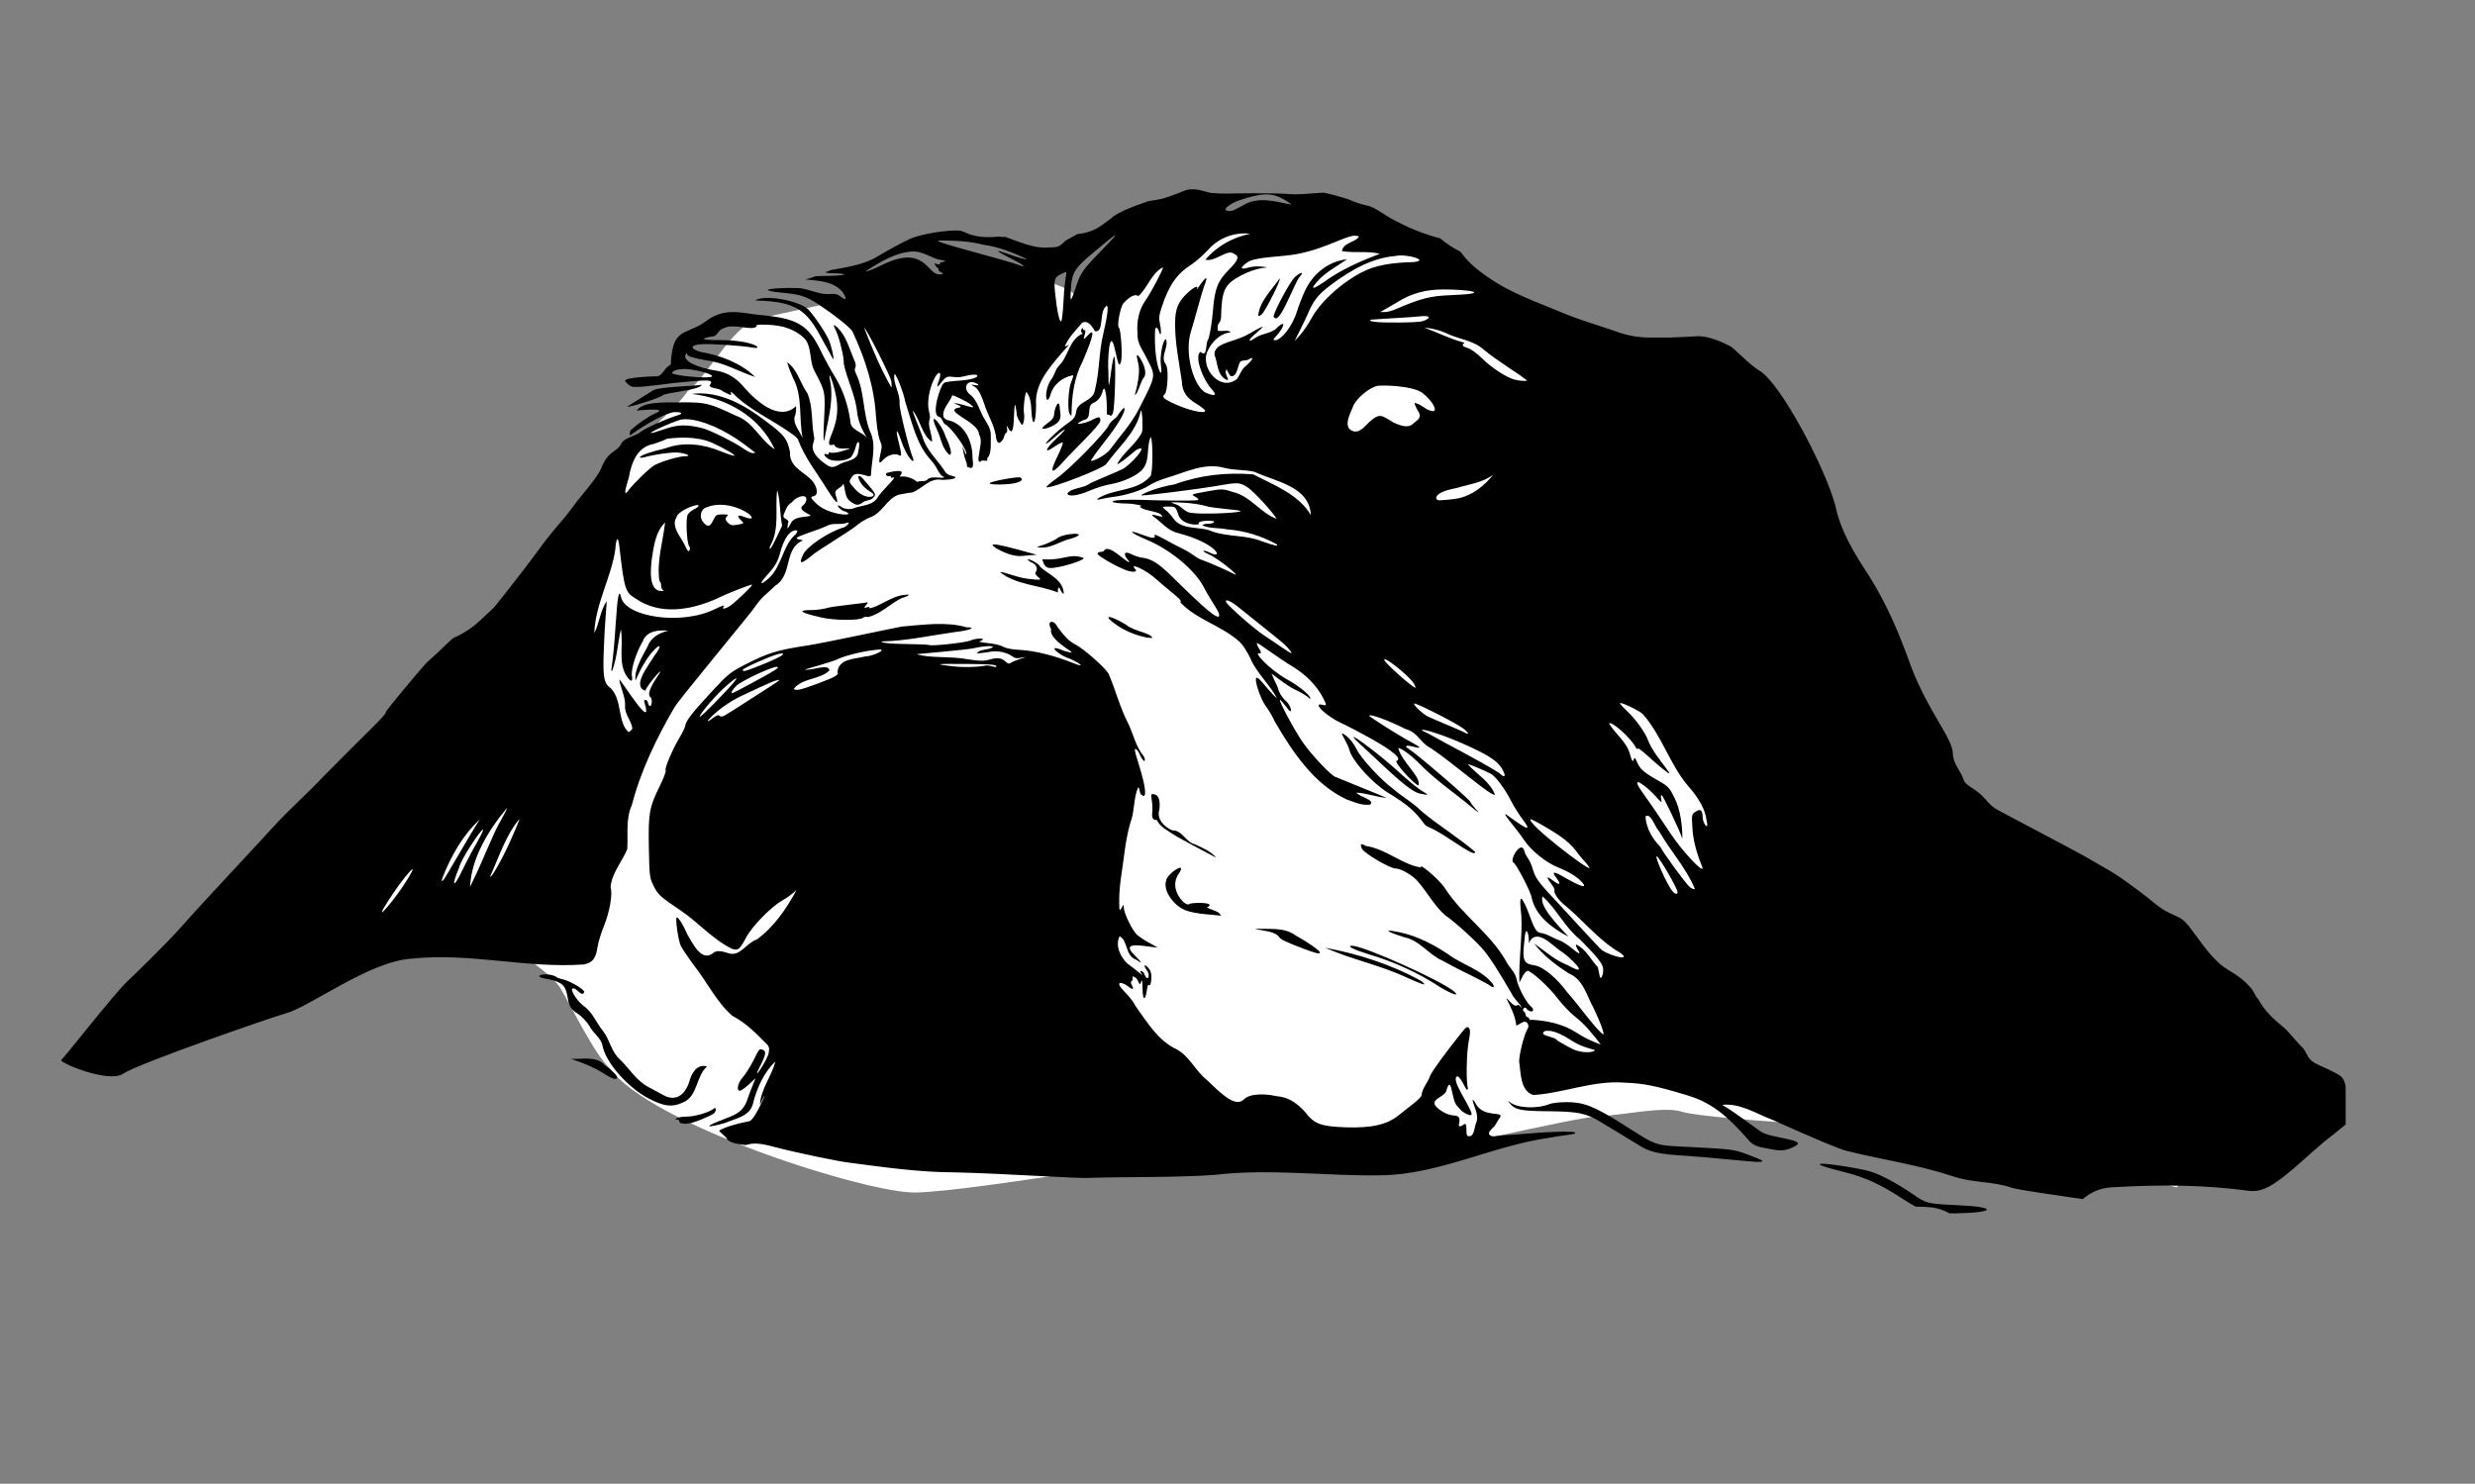 <svg xmlns:xlink="http://www.w3.org/1999/xlink" xmlns="http://www.w3.org/2000/svg" viewBox="0,0,1578,946" style="enable-background:new 0 0 1578 946;" version="1.1">
<rect x="0" y="0" width="1578" height="946" fill="#808080" stroke="none"/>
<g id="layer0">
<path d="M607.868,176.197C605.857,176.219 489.681,201.913 489.277,201.925C468.581,202.556 453.107,238.382 438.285,249.622C430.35,262.198 389.599,293.943 385.563,308.045C383.215,316.247 322.51,387.299 319.132,392.612C315.947,397.622 100.705,629.615 100.581,651.706C100.457,673.797 263.796,611.98 287.492,592.893C298.906,583.699 349.273,617.275 356.971,629.54C363.135,639.363 379.359,672.964 388.657,680.983C414.471,717.219 553.118,760.936 583.68,760.324C622.989,759.536 775.535,732.13 777.715,733.284C782.462,735.798 887.77,739.617 895.358,737.664C895.42,737.648 1004.48,712.501 1017.55,711.891C1035.35,711.058 1060.78,704.99 1072.67,708.895C1087.92,713.903 1233.68,722.039 1234.52,720.856C1243.27,708.483 1386.72,758.945 1388.21,756.896C1393.33,749.82 1336.52,629.408 1336.47,621.1C1336.41,612.793 1258.54,548.084 1253.33,541.079C1237,519.127 1157.01,380.29 1129.11,325.009C1101.92,280.244 895.632,100.983 771.118,150.46C770.245,149.998 705.385,166.689 684.878,192.171C695.765,184.812 637.47,166.511 607.868,176.197Z" fill="#FFFFFF"/>
<path d="M741.334,126.631C739.486,127.118 733.62,127.987 731.952,128.35C726.743,130.103 721.56,131.982 716.546,134.256C714.287,135.257 712.176,136.478 710.108,137.756C709.102,138.576 708.177,139.467 707.077,140.256C700.999,144.648 697.057,148.211 686.869,149.261L679.405,153.415C674.422,158.17 674.774,157.419 668.327,157.788C661.451,158.183 656.257,156.886 641.108,151.069C639.598,151.108 638.07,151.077 636.546,150.882C636.511,150.885 636.521,150.877 636.484,150.882C636.385,150.891 636.395,150.871 636.296,150.882C633.903,151.104 632.428,151.196 630.327,151.194C626.634,151.194 622.987,150.789 619.171,149.725C616.903,149.092 614.926,147.771 612.702,147.194C609.346,146.324 594.502,147.71 583.637,150.997C579.382,152.285 570.452,156.993 557.046,164.913C548.701,169.078 538.287,170.664 529.734,172.194L526.046,173.663C530.263,174.889 535.623,173.612 538.608,175.1C532.433,176.223 526.173,175.759 519.984,176.1L518.765,176.569C516.986,177.281 515.173,177.773 513.358,178.132C521.731,179.038 531.431,179.193 537.202,186.194C540.146,190.857 539.668,191.977 536.015,189.1C534.022,187.533 532.402,187.142 529.234,187.475C522.106,188.039 515.901,184.045 508.89,183.663C500.604,183.31 489.546,183.996 489.546,184.85C489.546,185.344 492.805,186.05 496.796,186.413C510.397,187.644 513.896,188.745 522.702,194.632C532.513,201.188 541.396,208.272 543.421,211.163C551.552,228.443 557.481,246.771 558.546,265.913C560.241,286.712 563.332,280.053 561.64,287.944C559.982,295.675 560.203,296.334 563.296,293.006C566.052,290.036 570.801,288.746 573.296,290.288C574.966,291.32 574.898,289.464 572.984,281.975C570.727,273.167 571.704,272.446 574.515,280.85C578.412,292.519 583.778,296.591 582.077,292.194C579.297,285.006 573.545,261.727 573.515,257.569C574.242,250.913 568.77,243.838 570.421,238.382C571.828,239.251 576.566,251.794 577.202,256.319C581.425,269.059 584.209,283.349 593.608,293.444C598.264,298.473 598.472,303.267 602.14,304.163C601.294,305.565 594.212,303.024 591.421,305.6C589.675,307.687 586.888,306.062 584.796,307.288C582.696,305.319 577.957,303.289 574.046,303.882C573.496,304.002 573.608,303.522 574.296,302.819C577.467,298.455 567.797,300.933 565.452,301.506C564.028,302.387 565.559,304.176 567.202,303.538C569.069,302.822 566.64,305.356 569.515,304.444C572.417,303.523 563.845,311.323 560.108,316.256C557.082,322.456 550.057,321.943 544.608,323.913C542.393,325.099 537.784,324.584 536.171,322.975C531.455,320.292 536.371,326.096 538.702,326.006C547.249,329.547 528.814,328.82 520.827,321.382C512.573,313.694 521.247,319.146 520.765,313.1C519.725,301.734 502.934,301.045 503.671,288.132C501.871,279.627 500.043,277.288 488.734,268.882C475.149,258.447 458.918,248.958 441.046,251.132C463.276,253.807 484.247,265.402 493.952,286.444C484.494,280.588 480.294,268.821 469.171,265.038C452.356,257.037 449.89,256.432 434.546,256.538C421.937,256.624 410.077,256.03 405.921,261.798C405.921,261.798 427.195,259.538 418.046,263.444C413.77,265.27 407.037,269.871 402.327,274.069C401.491,274.814 401.139,278.075 402.046,277.413C412.679,269.651 425.317,262.935 430.077,262.756C434.071,262.606 435.752,263.602 432.952,264.475C424.535,267.101 412.226,272.581 408.327,275.444C405.348,278.01 397.826,279.191 396.226,282.678C393.487,288.643 388.094,286.584 383.434,298.285C380.856,304.757 370.701,315.671 366.098,321.987C356.372,335.332 354.866,334.641 341.684,352.921C335.532,361.452 315.096,387.363 314.858,387.413L306.202,395.538C300.984,400.44 295.105,404.172 288.89,406.85C287.912,407.768 287.181,408.29 286.108,409.35C280.71,414.659 276.263,418.732 272.265,422.256C267.559,427.167 245.523,453.684 245.921,454.082C246.996,455.156 231.793,469.006 205.546,495.725C195.114,506.801 183.7,516.707 173.546,527.975C168.446,533.737 128.142,576.647 116.034,590.434C105.921,601.949 84.916,622.174 80.918,625.95C72.659,633.749 40.968,674.394 39.043,675.827C37.114,677.262 69.152,690.882 78.47,684.603C88.318,677.967 172.916,648.717 182.35,646.064C197.944,641.679 235.715,612.798 262.546,611.225C299.776,607.224 335.438,617.569 372.296,614.913C377.965,613.697 379.918,611.167 381.015,603.538C381.405,600.841 383.259,594.819 385.14,590.163C388.788,581.112 390.692,569.878 389.296,565.694C389.938,556.852 396.525,549.507 399.921,541.444C400.538,531.954 398.781,522.229 402.89,513.225C408.505,491.41 418.678,470.409 430.14,450.788C433.879,444.828 478.208,391.533 480.858,387.6C486.166,379.735 488.55,379.191 494.077,373.569C505.708,366.543 499.411,349.573 512.046,344.538C510.766,344.079 505.725,343.738 509.046,342.256C515.341,339.375 521.942,337.902 528.14,334.85C531.785,333.369 535.806,334.719 539.546,333.444C543.615,332.01 538.895,336.487 537.202,336.506C528.206,339.199 514.508,348.425 512.171,353.35C508.932,360.175 510.455,360.138 518.858,353.194C521.443,351.058 542.649,337.99 545.452,335.6C548.252,333.211 552.399,330.656 554.64,329.913C562.475,327.229 565.218,318.168 572.89,315.413C579.432,314.199 580.078,314.088 581.608,314.006C588.101,311.571 592.657,304.481 600.484,305.944C608.235,305.926 611.936,304.386 606.765,303.35C604.477,302.889 602.976,301.76 601.89,299.663C597.148,292.629 590.5,286.941 588.171,278.382C584.379,268.55 581.469,261.944 582.108,261.944C586.907,268.044 587.93,277.69 594.202,281.632C594.485,281.349 593.995,278.293 593.108,274.85C590.879,266.148 594.098,269.051 592.39,262.663C590.893,257.066 592.263,248.243 595.671,241.413C598.332,236.085 600.728,236.741 598.734,242.256C596.993,247.068 597.269,247.579 599.765,244.319C603.004,240.101 603.637,239.803 608.108,240.35C613.094,241.265 617.662,238.348 622.515,238.944C624.927,240.435 619.348,242.262 611.046,242.725C606.646,242.971 602.489,243.637 601.796,244.194C599.435,246.086 593.627,264.361 598.484,265.632C601.127,266.401 600.75,269.95 603.421,271.006C607.408,273.955 615.282,284.898 615.984,288.475C616.793,292.91 614.252,285.736 613.577,284.444C614.131,287.667 614.61,290.864 615.827,293.944C616.965,296.694 616.293,298.509 617.108,297.694C621.603,300.207 620.22,294.906 620.046,291.882C620.151,281.849 615.357,270.457 604.734,267.975C604.007,267.952 602.677,267.232 601.796,266.35C599.863,261.403 605.484,256.755 607.14,252.1C607.539,251.595 616.715,256.098 618.796,257.819C624.291,262.206 614.681,257.564 608.046,256.913C609.117,257.719 613.936,259.06 612.046,259.725C599.462,261.77 623.97,268.629 624.14,276.756C625.614,279.863 625.651,281.143 624.577,287.194C624.559,289.134 622.535,295.294 625.234,294.288C626.234,292.335 630.487,295.566 629.327,292.163C631.764,290.372 631.753,284.978 631.702,280.788C631.888,274.729 631.578,273.59 628.234,267.975C624.77,262.964 623.812,256.694 619.421,252.288C612.806,248.06 616.469,240.536 623.546,245.006C625.156,246.923 617.16,244.042 620.234,245.882C623.111,247.13 625.074,250.248 627.546,257.506C629.582,264.369 633.64,270.363 634.858,277.444C635.37,282.427 636.896,283.71 638.921,280.819C640.469,279.517 639.98,276.856 641.577,275.944C643.293,275.064 640.502,268.955 642.671,272.694C644.958,277.079 646.123,275.208 646.421,266.694C646.575,262.16 646.872,258.274 647.077,258.069C647.283,257.864 647.781,260.005 648.14,262.819C648.075,265.812 649.606,267.902 651.015,270.194C652.585,273.014 653.378,265.461 652.921,263.632C652.234,261.339 653.501,249.944 654.452,249.944C658.587,255.123 656.843,262.366 658.452,268.413C659.519,271.141 660.544,265.926 660.577,258.069C659.584,244.877 669.046,234.395 677.015,224.975C680.327,221.414 682.248,219.098 681.265,219.85C680.289,220.602 679.243,220.953 678.921,220.632C681.486,215.024 685.98,210.387 690.046,205.756C693.787,203.789 696.577,208.461 698.108,211.163C704.275,212.334 700.376,198.331 705.577,194.944C706.893,194.944 706.18,200.905 703.421,212.882C700.543,224.654 701.093,236.63 698.171,248.319C697.127,256.567 686.519,255.367 686.046,263.1C685.499,266.028 684.343,267.435 680.202,270.288C674.863,273.968 665.493,282.944 666.984,282.944C671.267,280.454 674.261,276.438 678.577,273.944C679.852,273.262 677.911,275.511 674.234,278.944C666.399,286.273 665.16,289.672 672.077,284.913C674.571,283.197 677.042,281.956 677.515,282.132C678.003,282.309 676.477,286.381 674.108,291.194C668.892,301.825 670.31,302.942 678.015,294.256C684.207,287.27 701.601,270.964 701.577,268.194C701.554,265.511 700.872,265.425 696.577,267.569C693.606,269.56 681.616,272.233 690.546,267.944C697.035,266.938 692.329,259.274 696.796,257.038C699.825,255.879 702.117,253.075 703.015,249.444C704.321,244.163 705.889,252.229 705.702,263.225C705.686,264.2 706.045,264.734 706.515,264.444C707.46,263.86 708.163,266.763 709.546,263.444C710.864,260.28 711.654,228.106 710.421,227.35C710.061,227.128 709.215,230.884 708.577,235.694C706.889,248.421 706.789,248.499 706.671,236.944C706.056,231.145 707.269,206.026 711.046,223.694C713.147,233.206 713.698,234.187 714.765,230.413C715.766,226.845 714.644,209.679 713.358,208.85C712.03,207.992 714.09,196.594 716.14,193.475C718.339,191.082 723.086,186.566 725.765,188.819C731.647,183.756 734.021,174.217 741.421,170.475C742.032,171.086 733.9,186.539 730.358,191.506C726.316,197.178 724.534,204.739 725.265,212.85C724.86,219.064 728.987,223.711 731.421,229.038C737.036,240.118 737.233,238.957 726.14,260.756C721.218,270.345 714.029,278.077 707.702,286.663C705.657,289.583 697.3,294.397 695.421,293.725C701.948,283.42 711.28,274.422 716.546,262.944C717.716,258.866 716.591,259.219 713.234,263.975C711.744,267.077 708.174,267.973 706.921,271.163C704.145,276.531 682.564,298.588 674.14,304.663C669.798,307.793 666.705,310.487 667.234,310.663C670.062,311.606 702.849,298.918 705.265,295.944C713.128,284.87 724.487,275.83 727.327,261.944C728.181,260.078 728.863,272.536 728.077,275.663C724.13,283.511 715.837,288.731 712.296,295.944C713.236,295.944 717.146,293.032 724.358,286.944C734.312,281.636 719.669,297.832 715.202,299.288C712.923,300.607 699.48,305.988 695.108,308.1C690.773,311.63 683.88,310.647 680.546,314.538C680.546,316.93 687.211,316.152 694.671,312.882C698.505,311.199 704.443,309.345 707.858,308.756C716.585,307.25 725.719,302.909 728.796,298.819C733.35,292.947 730.788,284.679 733.671,278.663C735.166,280.157 735.092,301.097 733.577,303.506C724.915,313.751 709.895,311.141 699.546,318.132C699.546,319.291 702.191,317.741 709.546,316.85C718.043,315.822 728.105,312.616 732.702,309.475C734.719,308.097 739.444,306.039 743.202,304.882C755.527,301.392 767.647,294.617 780.921,298.382C787.21,299.946 793.865,299.348 799.984,300.882C813.303,307.176 834.82,309.945 835.796,328.444C827.914,315.106 812.322,309.37 799.077,302.444C781.974,301.067 765.269,302.837 748.921,308.819C737.933,310.524 725.407,315.853 728.046,315.882C731.561,315.92 765.023,311.698 774.546,310.006C789.443,307.361 790.379,307.387 795.702,310.913C799.468,313.407 811.163,326.12 813.984,330.788C803.972,327.323 797.179,316.169 785.858,313.632C779.473,311.573 779.142,311.55 768.14,313.569C759.346,315.183 759.247,315.244 762.015,316.694C763.631,317.541 764.37,318.441 763.765,318.819C762.893,319.358 741.178,319.261 726.546,318.663C724.621,318.584 719.671,318.629 715.546,318.756C706.215,319.036 707.852,320.879 717.546,321.006C723.354,321.083 730.561,322.603 726.546,322.913C729.514,326.329 740.413,325.507 741.046,329.538C739.485,329.393 732.531,327.022 735.046,329.038C740.403,332.692 744.38,338.348 751.046,339.85C776.246,346.404 780.61,357.134 771.421,352.382C769.761,351.523 767.94,350.969 767.358,351.163C766.777,351.357 768.265,352.365 770.671,353.413C777.353,356.313 792.282,369.029 786.796,365.975C783.366,364.066 769.998,358.213 766.39,357.038C762.353,355.723 760.927,353.152 753.14,349.413C744.36,345.196 735.386,339.387 736.14,341.35C736.967,343.505 734.736,343.397 728.296,340.944C717.923,337.001 720.442,339.617 731.546,344.319C746.584,350.692 762.108,363.717 767.608,374.569C771.386,382.012 776.936,389.218 777.296,391.756C778.043,397.026 767.467,387.478 748.265,368.569C738.606,359.057 734.352,356.32 728.046,355.538C726.268,355.317 723.343,354.366 721.546,353.444C717.222,351.208 715.806,352.74 718.734,356.475C721.321,359.765 720.05,359.149 713.202,353.756C708.411,349.99 705.234,349.014 704.046,350.944C703.088,352.646 699.954,351.024 699.796,353.194C700.273,354.656 712.28,361.493 718.015,363.569C722.425,365.166 725.666,364.685 723.702,362.725C719.703,358.726 729.58,362.414 737.671,369.663C747.561,378.523 754.467,382.749 752.484,383.975C763.048,395.269 778.966,398.817 790.421,409.288C792.279,411.029 795.276,415.598 797.077,419.444C801.153,429.143 809.289,436.024 814.015,444.944C813.388,444.944 811.099,442.49 804.265,434.444C802.863,432.794 801.382,431.793 800.984,432.194C799.576,433.599 803.758,445.921 807.14,450.35C808.985,452.767 811.586,457.261 812.952,460.35C824.239,479.641 837.851,500.085 858.577,509.694C866.975,512.861 868.863,513.29 873.421,513.069C877.344,510.214 866.848,508.117 864.796,505.382C871.43,505.665 877.479,508.208 884.077,508.725C873.434,504.186 862.611,500.032 851.765,495.475C849.525,495.366 836.594,481.854 830.765,473.506C825.574,466.073 815.249,446.898 816.015,446.132C816.198,445.949 817.981,447.907 819.952,450.506C824.958,457.857 823.335,449.317 819.546,446.694C817.184,444.267 815.359,441.482 814.64,438.194C813.197,435.314 811.986,432.405 810.671,429.475C815.834,433.255 820.914,437.513 826.89,440.288C829.784,441.691 833.42,443.717 835.234,445.6C836.551,444.283 829.119,437.935 820.734,433.225C808.676,426.458 798.351,414.789 803.234,416.663C805.71,416.123 800.738,412.123 801.452,409.944C802.365,409.944 815.222,419.619 824.296,425.1C832.766,430.217 839.669,437.348 843.608,445.069C846.069,449.893 846.043,450.097 843.046,449.35C836.164,447.623 845.835,456.838 855.452,461.163C859.085,462.799 867.372,467.139 873.89,470.788C888.385,478.903 894.115,483.912 890.358,485.163C888.63,485.739 901.767,500.375 904.358,500.756C906.467,495.553 893.425,485.532 891.546,476.944C893.592,476.944 900.165,481.87 905.546,487.444C915.641,497.66 927.606,505.694 938.546,514.85C943.326,518.737 943.636,518.865 940.926,515.882C939.206,513.993 937.616,511.888 937.426,511.225C936.886,509.496 902.702,480.131 897.952,477.319C895.03,475.589 896.712,474.871 900.952,476.038C906.501,477.57 906.25,476.66 900.296,473.475C891.796,468.935 872.452,456.726 872.952,456.225C873.996,455.181 885.615,459.476 895.984,464.725C904.448,467.142 904.961,473.228 912.202,476.975C925.956,486.065 951.386,508.417 953.136,506.663C950.066,498.361 941.466,493.714 935.886,487.256C936.196,486.953 944.326,490.301 950.296,493.194C953.296,494.647 959.586,502.981 963.326,510.444C964.976,513.745 968.186,518.92 970.456,521.944C976.296,529.717 975.326,530.216 961.386,520.069C955.376,515.688 966.676,527.907 971.826,535.725C976.086,542.199 985.746,549.999 993.266,553.006C1000.32,555.83 1005.27,558.845 1008.49,562.319C1012.31,566.448 1008.71,565.716 999.326,560.444C996.796,559.133 986.896,552.708 992.136,559.475C995.596,564.006 994.656,564.884 990.106,561.413C985.906,558.206 985.566,558.96 989.106,563.6C990.516,565.443 991.416,567.305 991.136,567.756C990.276,569.147 994.186,574.606 998.206,577.6C1008.96,586.552 1017.64,597.312 1029.3,605.225C1044.2,613.743 1027.5,610.216 1021.14,605.6C1019.79,604.71 1000.8,583.717 994.206,576.725C980.326,562.003 979.036,560.247 976.986,553.288C975.306,547.605 972.826,546.132 972.076,543.163C970.296,534.611 962.226,548.056 964.856,549.944C966.356,549.944 976.546,569.589 976.576,572.538C979.226,584.172 989.956,592.029 1000.05,597.194C994.036,590.858 980.696,577.211 983.576,571.6C992.586,579.705 997.616,591.118 1007.24,598.882C1022.45,614.091 1022.73,615.988 1021.93,621.006C1020.04,627.777 1019.46,618.924 1018.8,616.788C1014.33,611.957 1011.15,605.075 1004.93,602.225C1004.57,602.583 1005.01,604.024 1005.93,605.413C1008.21,608.906 1007.03,608.581 1001.8,604.288C999.346,602.278 995.926,600.133 994.206,599.506C990.006,598.137 986.436,595.32 981.986,594.756C977.776,594.3 975.826,583.632 972.236,576.506C969.176,570.439 968.666,572.024 969.956,583.694C970.726,597.938 968.196,612.064 968.736,626.444C970.296,623.861 971.106,620.558 973.826,618.944C976.286,618.944 987.676,629.33 993.076,636.506C996.116,640.551 1001.24,645.896 1004.46,648.382C1010.76,653.324 1015.75,659.614 1020.58,665.944C1015,664.031 1009.72,661.409 1004.74,658.163C996.476,652.846 986.686,650.86 977.076,650.194C974.346,650.717 975.686,649.2 974.046,648.569C972.066,648.117 973.146,645.548 971.576,644.944C969.966,643.779 972.326,640.967 973.486,643.413C976.656,646.609 979.516,643.968 975.516,641.256C971.936,637.176 967.886,629.162 966.956,624.288C966.006,619.619 961.946,616.688 960.016,612.444C949.826,594.799 932.296,583.486 921.236,566.288C916.464,559.26 903.283,549.241 906.358,553.132C894.69,551.754 883.64,541.107 870.702,539.35C867.861,537.36 866.811,538.217 868.421,541.225C870.027,544.226 886.281,553.764 889.734,553.725C892.991,553.693 900.085,557.704 903.64,561.6C909.902,568.712 914.21,577.087 921.266,583.475C927.166,587.28 942.546,601.323 946.766,606.756C950.856,612.02 954.896,618.35 963.606,633.194C965.016,636.377 967.616,638.556 969.576,641.194C971.346,645.29 968.346,639.001 967.266,641.132C964.576,641.764 962.566,637.877 960.326,636.444C963.196,641.943 966.036,647.562 966.766,653.882C968.966,653.272 971.566,650.108 973.666,652.1C974.776,653.843 974.756,654.579 973.576,656.694C971.546,660.326 968.566,672.335 968.576,676.788C969.716,684.059 969.126,695.372 977.576,698.163C997.336,696.88 1015.46,688.782 1035.55,690.256C1048.14,690.738 1055.65,692.254 1076.05,698.444C1090.38,702.798 1100.42,710.259 1115.58,727.725C1118.63,731.232 1123.68,731.634 1130.77,732.985C1136.39,734.054 1140.15,733.3 1145.05,730.444C1151.83,726.485 1129.6,725.829 1122.83,721.6C1119.65,719.615 1106.87,709.549 1098.05,704.444C1109.44,703.148 1119.84,710.176 1130.21,714.038C1157.85,726.429 1173.06,732.778 1177.61,733.85C1200.2,739.428 1222.77,742.593 1245.3,750.038C1257.47,754.288 1270.7,753.014 1283.02,757.413C1289.33,758.976 1309.29,761.832 1327.96,764.538C1332.79,760.28 1338.96,757.46 1345.89,757.038C1378.3,755.064 1406.4,755.555 1433.43,759.194C1442.45,760.409 1449.95,756.253 1468.77,739.382C1469.13,739.058 1470.81,737.575 1471.27,737.163C1472.26,736.278 1473.05,735.544 1473.83,734.85C1479.53,729.78 1483.85,726.232 1488.39,722.819L1488.36,722.788L1495.55,716.975L1495.55,692.882C1494.36,686.389 1492.94,686.151 1485.61,682.35C1483.92,681.478 1477.8,678.878 1476.12,677.906C1471.57,675.284 1471.82,673.596 1468.74,668.694C1466.58,666.563 1464.38,664.145 1461.55,660.882C1461.42,660.73 1461.42,660.749 1461.3,660.6C1458.69,657.585 1457.61,656.441 1456.71,655.663C1456.54,655.52 1456.36,655.374 1456.14,655.194C1455.85,654.943 1454.69,653.958 1454.52,653.819C1450.5,650.448 1447.89,648.046 1445.02,644.632C1443.01,642.248 1441.26,639.693 1439.74,637.006C1437.74,634.878 1437.03,632.046 1434.99,629.725C1427.12,620.805 1420.78,619.435 1415.21,614.444C1407.02,607.119 1401.65,598.204 1395.27,590.1C1394.33,588.917 1392.06,586.645 1390.88,585.875C1387.85,583.894 1383.65,582.594 1380.38,580.613C1374.04,576.755 1372.7,574.64 1362.89,567.413C1362.87,567.396 1362.85,567.397 1362.83,567.382C1353.48,560.487 1349.45,557.666 1344.67,554.913C1344.55,554.843 1339.67,552.034 1338.21,551.194C1335.64,549.709 1333.49,548.461 1331.39,547.225C1323.54,542.571 1274.8,517.234 1272.17,515.506C1269.8,513.944 1268.34,512.464 1265.74,509.475C1265.66,509.39 1265.65,509.406 1265.58,509.319C1263.89,507.369 1263.46,507.102 1262.33,506.069C1259.07,503.096 1252.82,500.186 1252.17,497.6C1250.36,491.629 1245.17,487.147 1245.11,480.6C1245,470.652 1229.58,454.287 1218.24,424.444C1211.27,404.671 1203.08,385.468 1192.02,367.725C1182.65,353.419 1173.5,338.942 1170.02,321.756C1162.91,296.341 1134.73,243.703 1121.71,236.288C1116.04,233.06 1105.31,221.806 1103.28,220.791C1098.52,218.404 1088.84,213.501 1080.36,214.481C1078.68,214.622 1066.67,215.195 1064.96,215.194L1051.58,215.194C1044.62,215.194 1037.69,213.972 1031.14,211.6C1028.36,210.591 1025.83,209.741 1019.89,207.819C1019.85,207.806 1019.84,207.8 1019.8,207.788C1007.09,203.672 1001.11,201.591 992.986,198.1C991.166,197.32 984.716,194.729 984.386,194.6C965.726,187.13 955.546,182.184 943.016,172.632C938.296,169.034 934.296,164.844 930.956,160.288C925.956,158.018 921.576,154.78 918.166,151.944C907.366,149.164 896.912,144.867 886.765,139.194C883.031,137.106 879.705,134.638 876.077,132.694C871.676,130.337 869.652,131.447 859.808,127.133C858.281,126.464 845.265,122.76 843.446,122.853C832.194,123.428 830.078,124.29 821.015,123.663C815.631,123.29 810.127,123.191 799.827,123.225C799.22,123.227 798.72,123.224 797.608,123.225C782.031,123.284 782.194,123.744 772.397,123.046C769.43,122.835 762.952,119.431 756.327,121.163C756.327,121.163 745.309,125.583 741.334,126.631L741.334,126.631ZM806.765,123.944C811.128,123.824 814.609,124.87 818.39,127.038C821.329,128.723 823.542,130.259 823.327,130.475C813.534,128.613 801.94,124.857 792.546,130.975C784.147,135.421 786.445,133.922 784.503,134.55C776.781,134.747 785.339,129.2 789.796,127.819C797.163,125.344 802.402,124.064 806.765,123.944L806.765,123.944L806.765,123.944ZM793.265,148.819C794.528,148.816 795.789,148.905 797.046,149.069C786.23,151.188 775.796,156.929 768.546,165.569C774.787,167.284 782.997,158.062 787.015,162.006C791.914,163.687 786.26,169.115 783.921,171.506C776.35,179.132 774.501,183.796 773.327,198.225C772.784,204.941 771.5,213.018 770.452,216.163C768.221,218.571 770.226,228.77 765.39,224.288C761.261,227.278 767.051,241.925 772.046,247.538C776.213,252.034 775.182,253.054 769.077,250.506C761.317,247.264 754.528,224.986 759.608,210.35C760.736,207.102 766.402,185.877 767.546,182.975C770.569,175.306 769.374,175.503 763.765,183.6C763.057,184.622 762.749,184.882 763.077,184.194C764.422,181.375 760.683,183.245 756.265,187.6C751.079,192.713 749.289,197.265 749.234,205.444C748.982,218.299 751.749,230.864 753.577,243.413C753.639,249.339 756.381,253.573 762.515,257.256C765.472,259.032 768.07,261.015 768.296,261.694C769.206,264.423 756.389,261.376 746.796,256.569C741.32,253.828 740.764,253.125 742.702,251.194C744.313,249.584 745.483,234.637 743.046,231.944C739.711,227.223 745.079,221.69 743.515,216.538C741.936,214.959 739.123,226.411 740.234,233.6C741.892,244.339 735.273,232.824 736.484,210.194C736.594,208.121 738.287,208.801 738.89,211.163C740.032,215.532 740.709,211.972 739.671,207.1C738.759,202.845 738.908,201.191 740.671,195.819C745.208,181.997 750.374,174.528 759.358,168.85C761.929,167.227 766.739,163.032 770.046,159.538C775.011,153.741 782.026,150.011 789.484,149.069C790.728,148.912 792.001,148.822 793.265,148.819L793.265,148.819L793.265,148.819ZM710.858,150.038C711.96,149.548 709.207,152.599 702.921,159.038C689.976,172.298 688.904,173.886 685.546,184.256C684.355,187.942 683.141,190.944 682.827,190.944C682.521,190.944 682.515,187.574 682.827,183.444C683.547,173.927 685.305,171.001 695.702,162.225C704.811,154.532 709.757,150.527 710.858,150.038L710.858,150.038L710.858,150.038ZM863.796,150.256C864.837,150.218 865.694,150.411 866.39,150.85C864.542,154.452 856.577,154.474 855.546,160.069C863.65,161.533 871.77,159.814 879.796,161.819C869.307,165.726 854.765,171.851 844.108,179.85C838.536,183.54 836.904,184.228 837.296,182.788C842.378,174.932 851.19,170.699 858.546,165.475C858.546,165.298 857.107,165.476 855.296,165.882C845.232,168.151 836.57,175.449 831.952,185.569C830.15,189.523 827.955,195.132 827.108,198.006C824.287,207.506 817.166,216.944 812.796,216.944C811.547,216.944 811.744,216.329 813.734,214.194C817.612,210.036 820.918,203.267 814.921,208.256C811.055,212.884 804.83,212.262 800.265,215.475C795.078,219 795.592,216.821 801.015,212.288C803.476,210.23 805.345,208.408 805.171,208.225C799.621,210.349 795.091,214.314 789.327,215.944C784.307,218.17 773.777,219.531 774.327,226.256C776.594,231.548 775.739,238.748 781.608,241.975C785.05,243.725 780.654,238.578 781.608,236.756C781.726,232.872 783.188,239.383 784.921,239.85C788.638,240.449 789.086,233.697 790.546,230.85C792.019,229.253 794.8,230.326 796.608,228.913C799.763,227.225 798.818,229.167 794.546,233.194C791.385,235.32 790.725,238.991 788.515,241.756C778.173,249.727 765.818,235.478 769.452,224.85C772.074,218.526 777.476,212.586 784.546,211.944C783.971,210.104 778.929,211.367 776.546,210.944C775.425,205.49 778.409,206.468 778.515,202.444C778.931,184.824 780.663,181.22 791.358,175.6C796.549,172.869 802.176,170.952 808.046,170.475C803.972,169.739 799.795,169.502 795.734,170.663C790.767,172.09 790.403,170.872 794.827,167.569C797.776,165.367 802.674,164.448 819.14,163.038C840.911,161.169 856.509,150.525 863.796,150.256L863.796,150.256L863.796,150.256ZM599.046,153.35C608.48,153.322 617.981,153.688 627.046,156.069C636.586,157.305 645.744,161.024 654.546,165.069C654.546,165.751 649.572,164.398 641.671,161.538C634.162,158.819 634.713,159.83 643.046,164.038C647.446,166.26 651.468,168.49 651.984,169.006C653.256,170.26 652.919,170.192 646.546,167.913C626.938,162.032 591.571,153.246 599.046,153.35L599.046,153.35ZM582.734,160.319C588.884,160.485 594.712,164.896 599.296,165.632C604.977,166.463 602.383,166.661 599.303,167.47C599.91,170.71 593.853,165.878 596.452,169.194C597.519,171.335 597.206,169.747 598.331,171.379C598.347,172.732 598.425,172.729 600.546,173.944C601.703,174.691 601.375,174.93 599.108,174.944C596.909,174.956 595.13,173.825 591.952,170.413C584.55,162.464 576.007,162.149 561.515,169.35C556.604,171.791 552.329,173.389 552.015,172.882C561.165,166.982 571.472,160.604 582.734,160.319L582.734,160.319L582.734,160.319ZM892.64,162.882C901.414,162.697 913.05,167.251 896.796,167.225C881.411,168.127 873.467,170.238 863.984,175.975C852.266,183.053 841.363,193.534 836.484,202.413C834.317,206.36 830.947,211.382 828.984,213.538L825.39,217.444C825.39,217.444 832.036,204.307 833.671,200.475C837.43,191.66 840.107,188.153 847.452,182.506C862.951,170.581 876.424,164.375 889.14,163.288C890.187,163.041 891.393,162.908 892.64,162.882L892.64,162.882L892.64,162.882ZM679.64,173.413C680.535,173.426 678.809,176.701 678.14,190.788C677.821,197.57 677.183,203.797 676.702,204.632C675.676,206.465 673.877,198.312 672.671,186.475C671.792,177.745 672.316,176.522 677.734,174.194C678.754,173.756 679.349,173.405 679.64,173.413L679.64,173.413L679.64,173.413ZM829.64,174.006C828.908,174.117 827.387,175.044 825.577,176.694C822.281,179.723 811.204,200.575 812.108,202.038C813.636,204.509 815.896,202.215 819.858,194.194C824.631,184.569 826.676,178.669 828.89,176.194C830.315,174.6 830.372,173.896 829.64,174.006L829.64,174.006L829.64,174.006ZM815.827,177.663C810.743,184.81 802.77,192.711 802.234,201.319C802.615,201.701 803.693,201.203 804.64,200.225C807.31,197.447 817.431,177.05 815.827,177.663L815.827,177.663L815.827,177.663ZM920.546,184.538C936.726,184.52 952.406,187.154 925.046,188.194C911.8,188.697 906.062,190.171 889.327,197.35C887.282,198.227 884.357,198.945 882.827,198.944L880.046,198.944C880.046,198.944 888.443,194.172 890.984,192.6C899.986,186.999 908.916,184.554 920.546,184.538L920.546,184.538L920.546,184.538ZM450.25,204.673C439.804,212.626 431.229,209.439 428.65,223.357C426.629,234.26 429.307,231.177 426.058,233.475C423.435,235.331 422.054,239.824 418.729,239.928C418.729,239.928 396.428,240.368 398.707,243.166C400.2,244.998 401.78,246.502 404.113,246.685C409.318,247.092 426.288,244.486 430.214,244.107C452.247,241.992 455.519,241.848 452.484,245.506C452.17,247.882 458.613,247.176 460.734,249.444C466.659,252.42 466.654,252.42 465.89,250.194C465.559,249.232 467.257,250.526 469.671,253.069C479.64,262.068 492.171,267.654 503.171,275.444C505.767,277.094 508.256,279.119 508.671,279.944C513.008,291.809 520.874,301.443 527.327,311.975C529.914,315.897 536.302,326.096 532.734,315.35C531.575,311.243 537.01,311.451 537.671,308.225C539.124,311.864 538.305,317.021 542.202,319.663C545.478,322.284 547.271,322.461 549.984,320.413C552.026,318.558 555.236,319.447 556.952,317.069C558.581,315.269 558.407,314.909 553.546,309.069C551.938,307.654 547.992,301.436 547.202,304.194C548.262,308.49 551.768,311.669 555.484,313.913C560.385,316.536 552.216,319.663 545.202,311.85C541.012,307.183 540.99,307.178 543.171,304.069C544.82,301.714 546.721,301.594 553.14,303.475C554.487,303.871 555.25,303.609 555.327,302.756C555.644,293.362 559.109,283.726 554.577,274.725C549.969,262.91 551.404,249.926 545.796,238.319C543.274,233.03 547.818,235.95 544.046,228.132C541.277,221.519 539.437,214.313 534.14,209.006C531.208,206.271 530.901,206.793 532.984,210.819C535.076,214.866 538.518,229.382 537.921,231.663C540.026,242.259 545.616,252.187 546.546,263.35C547.364,269.164 549.786,274.568 552.984,279.444C549.93,275.17 541.979,274.464 542.108,268.163C540.643,257.818 537.318,248.319 532.452,240.444C529.733,236.044 525.56,228.394 523.171,223.444C515.192,206.913 508.182,202.86 483.89,200.756C474.243,199.921 462.319,195.484 450.25,204.673L450.25,204.673ZM487.39,190.006C486.061,190.1 484.853,190.286 483.796,190.569C475.528,192.784 493.925,190.156 505.202,195.319C517.084,199.869 521.726,212.539 527.734,222.694C529.516,226.132 531.114,228.944 531.296,228.944C531.935,228.944 530.256,221.401 528.734,217.444C527.1,213.199 519.902,202.287 515.671,197.663C511.499,193.102 496.686,189.354 487.39,190.006L487.39,190.006L487.39,190.006ZM907.64,201.506C909.729,201.426 912.795,201.943 909.515,203.694C907.471,205.141 904.541,205.472 892.546,205.632C879.03,205.813 871.714,205.104 874.046,203.819C885.256,202.955 896.352,202.586 907.64,201.506L907.64,201.506L907.64,201.506ZM487.765,206.975C491.502,207.076 496.279,207.553 499.265,208.35C505.131,209.912 509.951,212.629 513.39,216.288C517.744,222.139 515.921,229.943 519.171,236.319C526.449,250.179 526.329,249.542 525.296,269.944C524.948,276.819 524.996,281.769 525.421,280.944C527.619,269.084 531.192,257.488 529.702,245.319C528.227,237.974 528.804,237.427 530.921,244.163C535.005,257.159 534.778,266.05 530.108,277.163C527.93,282.344 528.058,284.312 530.546,283.663C531.647,283.375 532.322,283.503 532.046,283.944C533.78,286.933 538.865,285.615 542.046,286.069C538.041,287.201 534.152,288.894 529.89,288.663C527.529,287.494 529.003,290.576 527.202,289.632C524.635,288.646 525.257,290.686 528.077,292.538C531.232,294.605 539.703,294.026 542.452,291.538C543.49,290.599 544.852,287.748 545.484,285.225C546.899,279.603 548.769,281.411 547.265,287.382C547.006,294.263 539.147,293.39 534.858,296.288C530.412,298.605 529.51,298.412 524.296,294.35C519.133,290.328 517.114,286.18 518.546,282.413C519.059,281.063 519.293,279.386 519.046,278.694C517.185,269.319 518.536,259.667 514.765,250.725C510.183,244.383 508.356,235.329 502.015,231.132C501.754,231.392 503.397,235.836 505.64,241.006C512.035,252.982 509.093,266.602 511.796,279.444C510.018,274.957 505.811,270.966 506.546,265.913C507.63,263.749 507.588,261.296 507.546,258.944C496.774,269.178 481.849,255.459 474.452,247.006C469.732,241.187 463.56,237.438 457.046,236.413C444.006,234.361 435.449,230.056 437.046,226.35C437.728,224.767 437.914,224.732 438.234,226.038C438.516,227.194 441.723,228.175 450.202,229.756C461.442,230.988 471.061,236.97 481.452,240.35C472.532,231.511 459.19,226.474 446.671,224.382C439.516,222.257 439.929,219.914 447.546,219.444C453.422,219.081 473.802,220.435 479.452,221.569C487.824,223.25 481.224,216.842 459.046,216.85C447.512,216.855 445.589,216.012 453.796,214.538C457.703,214.672 457.718,210.043 461.296,209.35C467.655,205.726 479.901,211.505 482.515,207.913C481.335,207.167 484.024,206.874 487.765,206.975L487.765,206.975L487.765,206.975ZM908.046,208.85C912.899,209.255 917.646,210.45 922.136,212.444C929.966,216.365 939.156,216.824 945.886,222.819C954.696,230.179 964.476,235.635 973.546,242.506C973.546,243.197 968.286,242.833 965.326,241.944C959.966,240.327 950.926,234.395 945.166,228.725C941.536,225.141 937.856,222.505 935.456,221.788C928.856,219.812 936.066,218.481 932.666,218.225C924.176,215.9 916.362,211.898 908.046,208.85L908.046,208.85L908.046,208.85ZM550.952,208.944C552.121,208.944 567.873,239.972 568.296,243.1C568.58,245.214 568.569,246.944 568.265,246.944C561.414,234.973 555.989,221.974 550.952,208.944L550.952,208.944L550.952,208.944ZM690.202,209.132C690.072,209.124 689.879,209.327 689.577,209.913C688.25,212.012 691.566,212.922 689.796,212.944C681.558,216.677 681.239,227.496 674.858,233.538C672.635,236.012 672.307,239.414 670.202,241.975C665.077,249.613 667.06,260.019 669.608,252.163C671.269,245.314 677.503,240.369 684.171,239.225C684.449,239.504 683.902,241.48 682.952,243.6C681.183,247.584 680.472,261.411 681.921,263.756C682.872,265.295 683.341,265.268 683.202,263.694C683.335,252.341 684.752,240.991 690.14,230.694C697.613,213.224 698.468,208.07 692.765,214.694C688.693,219.061 693.248,211.309 691.64,210.382C690.494,211.09 690.592,209.152 690.202,209.132L690.202,209.132L690.202,209.132ZM724.952,226.475C724.669,226.839 724.912,228.461 725.64,231.35C726.745,235.739 726.141,242.178 723.89,250.444C723.345,252.439 723.355,252.428 724.858,250.444C726.55,247.316 727.174,243.845 729.108,240.882C731.078,239.247 730.305,233.915 727.358,229.132C726.044,226.992 725.236,226.112 724.952,226.475L724.952,226.475L724.952,226.475ZM435.484,235.288C436.749,235.239 438.07,235.281 439.39,235.444C446.745,236.354 454.728,238.855 454.015,240.006C452.985,241.672 428.546,239.543 428.546,237.788C428.546,236.448 431.692,235.434 435.484,235.288L435.484,235.288L435.484,235.288ZM907.211,250.765C914.409,256.635 916.388,262.364 913.559,262.135C908.939,261.76 906.452,257.627 901.895,256.858C902.6,262.047 908.442,264.473 902.793,268.615C900.086,270.601 898.803,274.191 888.577,269.444C881.173,265.231 880.154,262.682 873.046,269.038C869.882,272.097 866.387,276.831 861.815,274.537C856.023,271.631 861.523,262.542 862.515,259.538C864.131,254.641 872.34,247.484 877.952,246.069C880.694,245.379 901.122,245.798 907.211,250.765L907.211,250.765ZM447.296,245.319C442.468,246.219 420.333,246.587 416.652,248.743L399.901,259.252C400.079,260.219 421.338,253.571 422.831,251.913C424.218,250.372 447.32,248.546 447.296,245.319L447.296,245.319L447.296,245.319ZM674.546,257.288C673.524,257.773 672.224,261.513 672.108,263.944C671.87,268.605 666.72,269.62 664.546,272.882C664.546,274.652 672.866,271.414 674.734,268.913C676.322,266.786 676.466,265.564 675.734,260.913C675.663,257.859 675.152,256.996 674.546,257.288L674.546,257.288L674.546,257.288ZM595.734,267.163C594.855,266.949 595.036,268.809 597.546,274.288C599.517,278.329 600.132,282.891 602.546,286.694C603.636,288.481 605.014,289.944 605.608,289.944C607.196,289.944 605.888,284.391 602.89,278.444C601.59,273.643 597.197,267.519 595.734,267.163L595.734,267.163L595.734,267.163ZM438.327,267.319C447.685,267.789 461.781,273.825 474.046,282.913C477.896,285.764 481.223,288.307 481.452,288.538C481.681,288.767 481.003,288.937 479.952,288.913C478.898,288.888 476.242,287.588 474.046,286.038C468.412,282.072 452.807,274.288 448.046,273.069C438.155,270.538 432.362,270.62 424.452,273.35C399.996,281.792 429.94,268.149 434.64,267.444C435.764,267.275 436.991,267.254 438.327,267.319L438.327,267.319L438.327,267.319ZM438.015,279.069C443.49,279.24 448.93,280.113 454.046,282.319C461.585,285.766 468.857,289.976 468.265,290.569C468.016,290.817 464.329,289.632 460.077,287.944C448.625,283.183 436.078,281.433 424.171,285.85C404.387,290.591 406.881,292.635 410.546,291.6C417.466,289.647 429.368,288.052 432.984,288.6C438.851,289.489 440.921,290.875 436.452,290.913C432.826,290.943 422.138,294.075 417.546,296.444C416.171,297.154 412.349,300.385 409.046,303.6C405.739,306.82 402.028,310.794 400.827,312.444C397.87,316.508 397.92,314.121 400.952,304.256C402.645,294.928 406.24,284.803 417.046,282.975C420.896,281.712 424.608,280.241 425.296,279.694C427.693,279.44 430.116,279.207 432.546,279.1C434.372,279.02 436.19,279.012 438.015,279.069L438.015,279.069L438.015,279.069ZM952.046,302.663C946.576,309.486 939.186,315.513 930.536,317.551C927.696,318.307 919.377,319.017 917.447,318.979C914.747,318.921 913.258,313.99 928.209,311.274C936.509,308.779 945.096,307.846 952.046,302.663L952.046,302.663L952.046,302.663ZM650.546,304.444C649.256,303.647 631.712,306.875 630.984,308.038C630.218,309.277 643.206,309.16 647.796,307.882C651.5,306.853 652.485,305.637 650.546,304.444L650.546,304.444L650.546,304.444ZM495.515,312.475C497.456,318.397 497.212,327.815 498.671,335.163L495.171,342.538C493.239,346.606 491.348,349.944 490.984,349.944C490.623,349.944 490.647,349.16 491.015,348.194C497.344,336.986 493.973,324.253 495.515,312.475L495.515,312.475L495.515,312.475ZM511.296,316.382C513.288,316.158 514.645,317.087 513.952,319.319C513.589,320.491 512.67,321.82 511.921,322.256C508.45,325.166 515.157,327.131 516.921,328.788C512.611,330.062 506.284,328.982 504.015,334.006C502.104,337.701 501.773,337.7 502.327,333.944C504.034,330.404 498.913,331.609 499.546,328.444C500.95,325.368 501.549,322.167 504.796,320.35C506.657,317.984 509.304,316.608 511.296,316.382L511.296,316.382L511.296,316.382ZM747.14,320.256C747.904,320.154 750.212,320.258 754.546,320.506C759.771,320.798 766.033,321.711 768.484,322.538C773.956,324.39 793.402,325.07 790.702,326.069C787.577,327.225 765.922,327.936 760.296,327.069C755.449,327.125 753.278,322.357 748.921,321.256C747.153,320.671 746.368,320.362 747.14,320.256L747.14,320.256L747.14,320.256ZM459.265,321.819C465.523,321.843 472.043,324.008 477.046,327.35C480.956,330.478 479.688,331.614 474.577,329.569C470.227,327.828 469.426,328.958 472.796,332.069C474.452,333.599 474.374,333.725 471.421,334.319C466.618,335.28 465.781,335.112 463.608,332.788C459.961,328.872 468.5,328.033 460.765,327.975C456.872,327.946 456.362,328.255 454.858,331.413C452.818,335.691 451.614,336.199 449.108,333.788C446.227,331.01 446.04,327.12 448.671,324.319C451.849,322.577 455.51,321.801 459.265,321.819L459.265,321.819L459.265,321.819ZM445.015,322.006C445.792,322.108 445.639,322.726 443.827,324.038C441.562,325 439.145,326.826 438.484,328.069C437.089,330.675 437.838,346.378 439.452,348.319C440.04,349.027 440.071,350.089 439.546,350.944C438.364,352.857 437.496,348.329 434.077,343.163C430.138,337.21 429.236,333.081 431.234,330.006C431.832,326.036 442.686,321.701 445.015,322.006L445.015,322.006L445.015,322.006ZM744.702,322.975C749.304,322.94 749.389,322.993 751.046,327.319C752.253,333.481 760.618,335.174 764.702,334.163C761.462,331.876 775.08,331.271 774.046,332.944C771.885,334.767 768.547,333.058 766.546,334.944C770.947,337.078 777.223,336.411 782.358,337.506C793.514,338.369 804.275,341.65 813.984,347.006C815.573,348.596 812.554,347.948 804.046,344.913C794.098,341.049 783.318,342.362 773.202,338.944C764.763,335.026 753.097,338.753 747.515,329.725C743.015,323.51 737.936,323.027 744.702,322.975L744.702,322.975L744.702,322.975ZM424.046,333.132C422.703,345.388 418.568,357.854 420.421,370.382C422.298,371.915 420.726,374.907 422.796,376.288C423.483,376.565 423.142,376.824 422.046,376.85C416.02,376.997 413.858,370.434 415.484,357.038C416.743,348.741 417.794,339.235 424.046,333.132L424.046,333.132L424.046,333.132ZM507.046,338.132C508.587,337.943 508.818,338.968 507.202,340.756C499.218,347.338 498.507,361.194 490.077,368.756C484.466,373.683 483.837,372.511 489.015,366.756C494.363,360.808 495.859,358.226 497.546,351.944C499.362,345.195 502.32,340.013 505.077,338.756C505.863,338.399 506.536,338.191 507.046,338.132L507.046,338.132L507.046,338.132ZM684.827,340.35C681.244,340.449 675.501,341.576 673.546,343.6C671.071,345 667.239,346.735 665.046,347.444L661.046,348.756C669.041,350.661 675.6,344.973 683.046,343.35C689.824,341.206 688.411,340.251 684.827,340.35L684.827,340.35L684.827,340.35ZM393.484,343.85C393.962,343.422 394.486,344.79 394.858,348.132C397.959,375.327 398.693,377.763 404.921,381.413C420.743,392.534 440.331,389.008 456.858,381.788C463.18,378.545 479.546,372.094 479.546,372.85C479.546,373.685 470.021,382.902 466.171,385.788C462.685,388.4 459.581,388.83 461.577,386.413C462.279,385.567 459.749,386.404 455.952,388.288C434.185,399.092 398.726,393.19 396.015,380.85C394.717,374.944 393.689,379.912 392.608,397.1C390.736,426.772 388.726,429.204 390.421,427.382C393.491,418.994 393.843,409.877 395.858,401.288C397.606,411.005 394.096,421.587 399.046,430.35C400.621,433.023 403.845,436.652 402.89,430.975C402.113,427.093 405.637,415.832 409.765,408.975C412.268,402.071 419.881,401.597 426.046,402.1C420.538,403.488 415.107,406.246 412.984,412.006C409.493,418.725 404.244,426.934 405.171,433.944C408.408,426.32 412.359,419.623 416.077,415.475C421.531,409.393 422.165,411.669 416.921,418.538C413.505,424.413 402.623,437.521 411.515,440.413C411.555,437.972 426.602,420.352 418.546,432.288C414.471,438.325 412.943,442.748 414.421,444.225C416.839,445.715 414.995,453.601 413.14,448.444C413.238,445.953 409.664,445.028 410.984,448.194C416.87,467.653 395.584,432.562 394.827,433.319C395.708,438.828 398.632,443.861 398.546,449.632C397.936,455.24 402.57,459.251 403.171,464.444C402.882,465.196 401.813,466.276 400.796,466.819C393.678,460.646 396.828,446.407 389.484,438.882C384.62,435.418 384.096,431.544 385.265,407.663C385.528,399.657 386.411,390.188 386.858,383.256C382.602,389.327 382.241,397.345 378.89,403.632C379.593,385.008 389.556,368.676 392.296,350.444C392.58,346.517 393.005,344.274 393.484,343.85L393.484,343.85L393.484,343.85ZM633.608,347.1C632.202,347.172 632.733,347.952 634.921,349.413C636.501,350.464 640.094,352.162 642.921,353.163C645.958,354.24 649.473,354.77 651.546,354.475C653.471,354.199 661.046,353.725 661.046,353.725L658.046,352.882C643.667,348.838 635.945,346.981 633.608,347.1L633.608,347.1L633.608,347.1ZM685.015,354.6C683.135,354.6 680.992,354.929 677.858,355.6C673.48,356.602 668.951,356.938 664.546,356.569C665.18,358.98 666.203,362.039 669.234,362.132C674.161,362.727 693.852,356.694 690.546,355.6C688.513,354.931 686.888,354.601 685.015,354.6L685.015,354.6L685.015,354.6ZM655.327,356.6C655.089,356.735 655.518,357.271 657.015,358.35C660.309,359.177 662.126,362.532 660.421,364.6C657.9,367.638 671.205,371.08 655.015,368.975C647.268,367.968 638.973,364.065 637.702,364.85C647.711,372.906 662.457,372.97 674.546,377.756C674.165,375.309 674.984,372.943 676.265,376.444C677.158,378.094 678.04,378.914 678.265,378.256C677.626,369.496 668.868,366.449 663.327,361.569C662.654,359.312 656.042,356.192 655.327,356.6L655.327,356.6L655.327,356.6ZM579.265,379.132C578.963,379.038 578.239,379.063 576.858,379.319C568.706,379.699 559.603,387.541 554.14,387.788C554.634,386.988 554.162,386.819 552.608,387.225C547.845,388.8 556.752,382.632 551.515,384.319C550.155,384.601 530.843,386.633 528.14,387.444C525.44,388.262 520.854,388.944 517.952,388.944C510.68,388.944 506.384,389.72 523.608,393.694C531.948,395.618 547.907,395.735 550.14,393.882C550.867,393.278 552.339,393.078 553.421,393.413C561.638,391.484 567.524,384.835 575.077,381.256C577.078,380.859 580.165,379.407 579.265,379.132L579.265,379.132L579.265,379.132ZM781.984,382.788C783.131,382.566 786.697,384.57 790.421,387.756C793.521,390.401 817.043,408.84 819.484,411.35C821.924,413.861 823.689,416.106 823.421,416.382C822.885,416.918 813.746,410.178 806.046,405.194C799.808,401.156 782.562,385.993 781.702,383.788C781.467,383.185 781.601,382.862 781.984,382.788L781.984,382.788L781.984,382.788ZM707.14,393.413C705.854,393.517 707.235,395.335 712.296,398.756C717.353,402.175 723.604,404.815 730.046,406.256C731.146,406.503 733.171,406.764 734.546,406.819C734.848,403.773 722.233,402.337 717.952,398.288C712.393,394.907 708.426,393.313 707.14,393.413L707.14,393.413L707.14,393.413ZM670.108,396.506C669.007,396.822 668.613,398.452 670.202,401.194C668.042,409.377 693.549,419.428 678.296,414.944C665.918,409.67 675.52,418.162 681.827,419.85C689.71,423.387 691.78,425.816 684.358,422.819C672.412,418 659.573,414.814 650.14,414.35C645.232,414.109 641.342,413.388 639.858,412.413C635.046,409.997 628.386,410.314 624.234,409.069C631.362,406.283 620.836,406.912 618.515,408.506C613.116,410.057 593.781,412.064 592.265,411.225C591.835,410.988 585.02,410.691 577.108,410.6C561.285,410.412 561.081,408.953 562.64,408.944C578.166,408.563 593.198,405.186 608.452,403.038C618.122,401.992 623.263,399.944 616.234,399.944C603.381,396.165 588.588,398.362 575.046,399.475C570.096,400.316 524.946,410.025 515.046,411.506C495.482,414.442 489.655,416.249 474.796,423.882C465.973,428.414 464.019,429.937 454.984,439.663C441.783,453.871 437.322,459.518 437.015,462.288C436.877,463.544 435.31,466.938 433.515,469.85C429.028,477.143 423.456,490.225 424.421,491.194C424.86,491.633 423.041,496.38 420.39,501.725C413.931,514.783 413.28,518.71 413.702,540.85C414.046,558.732 414.169,559.653 416.796,564.944C419.534,570.457 421.049,571.821 434.64,580.944C445.705,588.617 454.577,599.055 466.952,605.069C470.698,606.143 471.72,605.267 475.796,597.569C479.462,590.644 491.501,578.311 498.546,574.256C501.879,572.338 505.05,570.114 507.827,567.444C501.674,579.044 493.514,591.032 482.515,598.975C476.08,601.033 472.004,609.95 464.734,607.85C458.888,605.917 456.457,605.938 454.234,608.006C446.826,613.206 441.401,600.856 438.171,595.663C435.969,590.246 432.679,584.944 431.515,584.944C430.336,584.944 432.447,599.851 434.077,603.069C435.022,604.929 438.585,610.265 442.015,614.944C450.66,625.694 456.414,638.357 466.765,647.569C476.34,652.564 483.247,660.126 487.39,664.194C490.426,667.027 490.683,667.664 490.108,671.288C489.381,675.835 478.325,692.138 484.608,679.819C488.282,672.619 488.708,670.117 486.39,669.382C483.968,668.613 484.505,667.991 480.202,676.444C478.239,680.294 475.281,684.95 473.608,686.819C470.118,690.696 469.234,696.326 472.296,695.256C475.93,693.309 478.697,690.164 481.734,687.444C481.733,687.444 477.831,697.012 477.234,698.944C474.713,707.059 472.212,709.539 463.108,712.975C455.248,715.942 452.214,717.438 452.14,717.944C452.266,717.983 452.388,718.028 452.515,718.069C453.509,718.189 456.823,717.519 462.171,716.006C468.526,713.269 477.646,711.86 479.89,704.35C482.317,694.263 486.978,683.731 494.327,676.819C491.981,686.378 485.009,694.269 484.515,704.444C492.288,686.924 482.596,712.988 477.858,714.85C469.286,716.424 462.053,718.738 458.702,720.725C457.869,721.219 462.824,724.698 463.161,725.609C464.534,729.318 474.14,729.79 475.452,730.069C480.527,728.459 484.923,728.916 494.046,731.35C506.603,734.704 534.849,740.604 542.046,741.382C564.208,744.252 586.008,747.409 608.546,747.475C640.543,748.166 687.428,751.582 695.046,750.975C721.619,750.202 747.441,750.875 774.046,749.132C809.839,744.832 845.27,749.997 881.046,749.35C918.01,748.682 951.906,730.382 988.046,725.382C1000.26,723.137 1007.6,723.212 1003.11,721.663C987.616,721.014 972.126,723.235 956.486,723.944C952.386,724.72 950.826,724.664 949.856,723.694C948.826,722.662 949.166,721.79 951.576,719.225C953.756,717.543 954.44,714.966 956.046,712.944C960.125,707.808 945.896,713.338 940.856,703.6C940.046,702.035 939.156,700.994 938.856,701.288C939.866,706.266 943.159,711.018 941.225,715.708C939.626,719.585 940.161,725.076 936.046,724.382C933.585,723.967 936.766,713.375 932.386,717.6C926.706,720.36 934.524,711.733 927.302,711.243C920.294,710.768 914.69,705.173 914.577,703.819C914.235,699.717 921.806,699.252 922.356,694.6C924.286,688.469 925.201,693.284 925.734,695.706C927.736,704.785 927.723,703.64 932.076,708.444C932.429,708.833 939.259,713.222 938.108,709.514C936.26,703.557 924.566,687.752 929.206,686.225C932.256,687.111 935.326,698.167 935.926,693.819C934.646,690.21 934.966,671.325 936.456,663.694C937.476,658.413 937.516,656.617 936.576,655.475C935.566,654.252 934.836,654.678 931.986,658.225C921.206,671.682 913.065,682.881 911.796,685.944C910.382,690.215 906.924,693.565 906.358,698.069C906.679,699.961 897.386,706.423 891.952,710.913C884.579,717.006 874.636,719.318 857.984,718.756C842.069,718.22 837.611,716.5 831.984,708.85C821.882,697.785 814.71,699.507 812.046,698.538C807.276,697.583 796.67,696.767 792.849,701.198C787.246,706.099 778.288,697.013 769.546,688.632C762.067,682.749 758.458,673.322 749.827,668.819C738.205,663.362 731.262,651.493 723.952,641.382C723.113,639.373 720.099,635.43 717.265,632.6C709.775,625.122 715.351,625.852 719.202,628.882C722.26,631.287 723.192,631.005 721.64,628.1C720.871,626.663 720.856,625.879 721.608,625.413C723.097,624.492 720.908,621.147 723.515,623.163C725.804,623.513 726.409,630.342 727.546,625.944C728.135,624.128 728.387,625.334 728.452,630.382C728.563,638.094 730.254,638.446 731.265,630.975C731.58,628.621 732.138,627.315 732.546,627.975C733.697,629.838 734.698,622.509 733.671,619.788C732.688,616.289 727.355,612.806 731.046,618.569C733.614,621.036 732.142,626.819 729.734,621.444C729.795,619.68 725.585,617.642 727.546,620.444C730.623,624.151 723.539,617.618 719.077,614.569C714.358,610.536 710.828,602.535 713.858,596.944C719.422,599.845 717.119,609.407 724.577,611.975C728.59,614.833 728.298,614.053 723.546,609.194C712.667,598.681 732.51,604.152 738.046,604.069C733.558,601.614 729.022,599.36 725.015,596.1C722.067,593.528 716.57,582.295 716.515,578.725C716.479,576.465 716.475,576.453 715.046,578.944C713.712,581.278 713.603,580.931 713.577,573.819C713.558,569.629 714.183,562.432 714.952,557.819C716.716,546.788 717.444,535.77 720.577,524.975C723.543,517.491 722.553,509.009 725.671,501.944C727.165,503.081 726.082,505.699 727.921,506.85C731.391,509.73 730.667,502.002 726.077,487.444C723.132,478.101 722.892,476.127 724.921,478.163C725.674,478.915 726.598,480.501 726.952,481.663C730.024,488.233 731.574,484.248 727.608,480.038C723.793,474.277 722.356,467.591 719.39,461.444C714.009,451.196 711.308,439.885 706.734,429.413C704.212,425.333 690.996,413.687 686.046,411.163C681.917,409.06 678.94,406.165 674.202,399.694C673.023,397.184 671.217,396.191 670.108,396.506L670.108,396.506L670.108,396.506ZM630.108,411.975C632.517,411.891 633.709,412.185 632.546,412.944C629.476,414.533 625.171,413.772 622.702,416.444C622.943,416.685 626.18,416.397 629.89,415.819C635.632,414.42 641.915,415.702 646.546,419.194C648.817,420.266 651.593,419.038 654.046,418.913L649.765,420.35C647.41,421.13 644.928,422.195 644.265,422.725C643.434,423.387 642.438,423.123 641.171,421.882C638.68,419.455 635.907,419.104 630.734,420.569C627.276,421.547 624.622,421.51 617.234,420.382C606.632,418.237 592.476,419.82 584.484,417.069C585.277,417.006 616.894,414.175 620.358,413.382C624.076,412.54 627.693,412.06 630.108,411.975L630.108,411.975L630.108,411.975ZM560.734,414.132C565.838,414.124 555.684,418.629 551.827,418.506C545.401,420.26 534.282,419.722 533.984,428.85C534.892,430.32 532.202,431.805 521.046,435.944C510.111,440 507.1,440.645 506.14,439.1C511.86,432.134 522.334,433.479 528.796,427.569C528.655,422.664 517.693,427.753 513.046,426.913C513.046,426.913 531.466,421.588 533.202,420.663C537.596,418.33 549.79,415.223 557.546,414.444C558.962,414.231 560.004,414.133 560.734,414.132L560.734,414.132L560.734,414.132ZM498.734,416.632C500.563,416.705 498.624,418.541 487.452,423.132C475.718,427.949 473.546,428.583 473.546,427.1C473.546,426.105 490.236,418.62 495.858,417.1C497.102,416.764 498.124,416.607 498.734,416.632L498.734,416.632L498.734,416.632ZM883.265,420.444C886.485,421.324 899.516,432.141 901.671,436.194C902.241,437.259 902.576,438.247 902.39,438.413C901.498,439.225 882.546,422.334 882.546,420.725C882.546,420.397 882.812,420.318 883.265,420.444L883.265,420.444L883.265,420.444ZM615.952,423.319C630.175,423.409 634.981,423.748 635.296,424.694C635.847,426.349 631.095,423.801 628.234,424.382C623.052,425.423 614.509,425.6 607.546,424.819C595.064,423.412 596.234,423.191 615.952,423.319L615.952,423.319L615.952,423.319ZM495.421,425.163C497.366,425.537 494.561,427.329 478.734,435.85C472.51,439.198 467.223,441.944 466.984,441.944C465.675,441.944 466.917,439.676 469.64,437.132C473.126,433.874 492.928,424.683 495.421,425.163L495.421,425.163L495.421,425.163ZM469.484,432.506C470.085,432.673 467.026,436.501 456.108,447.694C451.146,452.782 446.728,456.944 446.265,456.944C444.837,456.944 454.7,445.027 460.827,439.35C464.611,435.847 468.882,432.34 469.484,432.506L469.484,432.506L469.484,432.506ZM496.577,433.475C497.931,433.339 495.219,435.066 483.827,442.35C477.894,446.141 470.008,451.195 466.296,453.6C463.724,454.73 460.499,458.507 458.171,455.944C457.42,455.944 455.562,456.94 454.046,458.132C445.941,464.507 456.926,451.186 472.546,443.788C478.321,441.053 491.85,434.695 494.046,434.1C495.23,433.782 496.126,433.517 496.577,433.475L496.577,433.475L496.577,433.475ZM1032.86,448.288C1033.61,447.54 1044.94,452.98 1047.39,455.256C1059.5,468.993 1064.4,486.901 1076.11,500.913C1083.32,508.99 1087.29,516.332 1088.05,522.944C1089.91,530.361 1085.52,525.114 1085.58,520.944C1085.49,516.513 1084.17,515.491 1081.14,517.475C1078.6,519.139 1078.52,519.489 1078.96,526.319C1079.2,535.771 1082.1,544.843 1085.55,553.475C1085.55,556.604 1072.47,542.496 1065.11,531.444C1055.68,517.264 1052.24,512.238 1047.49,505.632C1037.75,492.092 1050.08,501.469 1055.67,507.756C1059.43,511.972 1059.76,512.168 1059.17,509.694C1058.81,508.182 1058.91,506.944 1059.39,506.944C1060.23,506.944 1070.71,528.936 1072.64,534.756C1072.64,526.839 1071.57,516.299 1067.39,508.256C1064.29,502.021 1063.53,501.211 1056.89,497.475C1048.07,492.502 1045.68,490.42 1043.77,485.944C1042.45,482.851 1042.19,482.68 1041.55,484.444C1040.98,486.027 1040.51,485.298 1039.24,480.944C1037.11,472.879 1029.93,468.057 1025.89,461.256C1027.53,459.622 1039.45,470.162 1042.58,476.006C1043.3,477.346 1044.04,477.951 1044.24,477.35C1044.64,476.156 1052.59,484.004 1058.52,488.913C1073.53,501.373 1054.99,482.91 1051.14,472.882C1049.28,467.47 1043.27,458.938 1037.36,453.35C1034.67,450.798 1032.63,448.519 1032.86,448.288L1032.86,448.288L1032.86,448.288ZM901.64,448.569C902.469,447.799 929.576,461.613 933.266,464.694C937.566,468.278 936.786,468.76 931.326,465.882C929.276,464.798 911.478,457.588 909.546,456.382C905.815,454.036 900.934,449.221 901.64,448.569L901.64,448.569L901.64,448.569ZM906.546,465.506C906.546,464.235 920.476,468.754 931.356,473.538C950.976,482.154 956.376,485.964 959.106,493.194C959.996,495.551 958.266,495.41 956.046,492.944C941.236,483.727 925.546,476.16 910.234,467.475C908.203,466.627 906.546,465.725 906.546,465.506L906.546,465.506L906.546,465.506ZM855.64,467.632C855.016,468.062 859.199,473.688 860.452,478.475C862.213,485.208 875.211,499.476 885.046,505.475C897.253,512.916 902.098,517.075 907.952,525.132C910.06,528.029 910.956,526.015 924.956,535.413C936.606,543.242 940.556,545.205 940.546,543.194C929.816,533.893 917.108,526.347 906.046,516.975C900.548,511.478 893.791,507.874 887.952,502.725C880.517,497.328 868.037,483.817 865.108,478.038C862.564,473.016 859.639,469.631 856.234,467.788C855.926,467.621 855.736,467.57 855.64,467.632L855.64,467.632L855.64,467.632ZM862.952,469.944C862.94,470.378 864.95,472.5 870.046,477.1C882.02,487.918 898.032,504.573 905.39,506.006C911.238,507.146 911.288,507.055 906.546,504.256C904.071,502.794 897.074,497.04 890.984,491.444C881.426,482.663 862.989,468.641 862.952,469.944L862.952,469.944L862.952,469.944ZM735.202,506.288C732.661,506.076 735.075,509.218 734.734,517.163C734.272,520.042 734.416,523.198 737.546,522.788C739.719,527.19 744.217,529.417 748.046,531.944C749.224,533.05 775.189,546.752 775.358,546.819C772.18,542.8 766.502,540.494 761.765,538.288C755.699,536.757 753.977,529.304 747.39,529.413C742.279,527.223 737.202,522.168 739.202,516.069C739.873,509.65 738.59,506.571 735.202,506.288L735.202,506.288L735.202,506.288ZM323.171,515.225C323.419,515.473 321.161,519.925 318.171,525.1C315.181,530.279 306.719,550.723 304.234,555.944L299.702,565.444C300.493,547.054 311.666,528.93 323.171,515.225L323.171,515.225L323.171,515.225ZM1050.33,520.069C1053.12,519.993 1055.54,527.948 1057.96,530.194C1065.09,542.741 1075,553.249 1080.55,566.632C1080.55,567.314 1078.94,566.816 1077.46,565.663C1075.13,563.871 1060.78,544.309 1058.49,539.819C1053.58,534.772 1049.57,528.088 1049.11,520.632C1049.53,520.252 1049.93,520.076 1050.33,520.069L1050.33,520.069L1050.33,520.069ZM331.14,522.194C331.355,522.409 328.661,528.962 325.14,536.756C319.8,548.577 312.546,561.191 312.546,558.663C318.256,546.2 322.385,532.605 331.14,522.194L331.14,522.194L331.14,522.194ZM975.856,522.319C976.146,522.035 981.836,525.103 988.516,529.132C1003.81,538.342 1003.84,542.201 1009.43,548.194C1011.86,550.815 1013.63,553.18 1013.36,553.444C1012.15,554.656 973.276,524.904 975.856,522.319L975.856,522.319L975.856,522.319ZM305.952,522.444L304.296,524.944C300.719,530.365 283.695,560.115 282.858,560.944C281.501,562.283 281.404,562.175 282.015,559.944C287.382,546.146 294.914,532.521 305.952,522.444L305.952,522.444L305.952,522.444ZM307.89,528.944C308.29,529.004 307.43,531.148 304.421,536.6C301.597,541.456 297.117,549.944 294.484,555.444C289.014,566.868 287.678,565.281 292.671,553.288C293.972,547.527 306.692,528.765 307.89,528.944L307.89,528.944L307.89,528.944ZM1056.33,545.975C1057.68,546.036 1069.48,566.359 1069.52,568.694C1069.55,570.466 1068.13,570.239 1066.33,568.194C1063.07,564.495 1054.7,545.898 1056.33,545.975L1056.33,545.975L1056.33,545.975ZM752.734,553.35C751.162,552.613 743.75,558.304 743.546,561.413C741.377,567.119 747.419,576.682 755.421,580.225C757.983,581.359 763.595,582.472 768.921,582.913C773.932,583.325 778.216,583.706 778.421,583.788C778.626,583.866 778.227,583.261 777.546,582.444C775.884,580.441 767.278,578.7 770.296,578.194C774.89,575.211 761.413,575.307 758.421,576.225C757.422,577.727 753.939,575.32 751.577,571.506C748.409,566.38 748.534,560.974 751.89,556.569C753.147,554.559 753.25,553.592 752.734,553.35L752.734,553.35L752.734,553.35ZM262.858,554.256C263.272,554.064 263.219,554.556 262.515,555.913C260.053,560.653 254.467,568.984 249.89,574.694C240.829,585.998 241.47,583.16 251.234,568.756C256.168,561.476 261.622,554.834 262.858,554.256L262.858,554.256L262.858,554.256ZM800.046,592.038C805.158,593.804 811.757,593.227 815.546,597.288C815.557,598.54 820.062,600.735 831.546,605.038C839.407,607.981 841.572,608.443 841.515,607.194C841.455,606.049 833.855,600.754 826.077,596.413C818.472,590.854 808.783,592.676 800.046,592.038L800.046,592.038L800.046,592.038ZM885.358,593.413C884.252,593.647 887.772,595.154 895.234,597.538C905.284,599.558 910.867,608.71 919.956,612.632C929.366,618 939.256,622.277 948.636,627.506C952.226,630.155 953.246,630.091 951.736,627.288C944.406,618.007 932.276,615.191 923.046,608.225C910.385,599.856 899.603,595.348 888.046,593.6C886.625,593.385 885.735,593.338 885.358,593.413L885.358,593.413L885.358,593.413ZM973.266,593.725C974.146,593.836 975.066,597.853 974.636,601.444C979.436,591.048 989.156,602.4 994.546,606.006C1000.42,609.504 1015.41,624.282 999.796,615.506C991.676,612.427 985.096,606.473 978.106,601.506C983.906,609.271 992.096,615.398 1000.3,620.663C1009.51,624.454 1011.58,634.771 1015.99,642.632C1020.34,651.864 1022.57,657.805 1022.36,659.569C1018.52,657.806 1006.36,640.494 998.956,632.35C992.976,623.98 983.896,616.406 978.856,615.6C971.066,614.355 970.396,612.693 972.046,598.663C972.236,594.994 972.746,593.659 973.266,593.725L973.266,593.725L973.266,593.725ZM862.046,603.006C858.306,603.025 862.801,605.359 872.202,608.288C888.654,613.118 904.273,620.17 918.516,629.6C926.066,633.987 930.556,635.447 927.516,632.538C920.746,626.04 869.589,602.972 862.046,603.006L862.046,603.006L862.046,603.006ZM844.89,604.256C861.562,611.696 879.473,615.204 896.046,622.882C908.578,628.45 910.284,628.893 906.046,625.413C886.936,614.849 866.123,608.246 844.89,604.256L844.89,604.256L844.89,604.256ZM348.984,621.288C343.751,620.922 340.284,623.039 350.108,624.413C358.582,626.298 360.723,628.42 361.952,636.132C362.851,641.752 364.026,643.583 368.546,646.444C370.701,647.805 373.986,651.3 375.858,654.194C378.129,658.822 383.174,661.575 384.171,666.819C386.102,677.3 400.122,693.305 413.546,700.35C423.252,705.438 428.458,706.084 435.171,703.038C445.097,699.07 443.446,686.427 450.796,679.944C444.24,678.081 440.701,684.553 439.421,689.882C436.293,699.143 430.164,702.22 422.89,698.194C421.152,697.232 417.079,695.024 413.827,693.288C405.926,689.31 401.522,681.564 395.358,675.6C389.645,670.716 388.915,663.011 384.452,657.319C380.153,652.104 377.871,645.467 372.202,641.413C368.666,638.832 364.781,633.326 364.608,630.694C366.955,628.07 370.779,636.647 372.546,632.506C372.546,630.735 362.99,625.177 358.421,624.288C356.562,623.926 354.733,623.166 354.358,622.6C352.645,621.798 350.728,621.413 348.984,621.288L348.984,621.288L348.984,621.288ZM988.076,657.256C991.646,657.657 996.266,659.682 1001.77,663.288C1010.86,669.259 1018.38,668.798 1016.46,670.006C1014.1,671.499 1007.29,670.994 1003.05,669.038C1000.85,668.017 996.376,665.554 993.106,663.569C991.346,660.491 980.466,660.672 984.856,657.413C985.796,657.177 986.886,657.13 988.076,657.256L988.076,657.256L988.076,657.256ZM375.358,674.944C371.605,674.764 367.65,675.309 364.046,675.069C371.121,677.589 378.146,680.088 384.546,684.194C387.571,686.2 390.83,687.861 391.796,687.882C395.42,687.986 393.094,684.708 385.515,679.006C382.673,676.007 379.112,675.124 375.358,674.944L375.358,674.944L375.358,674.944ZM961.546,701.944C961.496,702.002 961.826,702.432 962.486,703.256C965.916,707.629 969.216,708.348 987.106,708.506C1006.26,708.676 1011.51,709.744 1020.71,715.475C1023.64,717.303 1041.35,727.838 1044.17,729.694C1051.74,734.691 1057.12,735.883 1077.05,737.069C1086.95,737.658 1116.52,740.731 1119.55,740.788C1126.17,740.904 1125.25,740.158 1113.21,735.725C1105.54,732.904 1103.61,732.674 1080.86,731.475C1053.24,730.029 1058.14,731.595 1034.17,716.506C1016.58,705.427 1009.75,702.721 999.046,702.694C994.646,702.68 989.686,703.218 988.046,703.882C980.096,707.115 967.616,706.599 962.796,702.819C961.986,702.185 961.596,701.878 961.546,701.944L961.546,701.944L961.546,701.944ZM455.984,706.538C455.637,706.444 455.075,706.667 454.234,707.413C450.734,709.706 442.589,711.915 437.546,711.944C431.256,711.98 429.33,713.923 431.858,713.944C433.846,713.734 432.477,716.477 434.796,716.225C435.536,716.367 436.096,716.451 436.765,716.569C437.739,716.417 438.704,716.219 439.702,716.163C439.836,716.155 439.975,716.2 440.108,716.194C443.439,715.355 451.678,712.097 454.202,710.444C456.052,709.97 457.024,706.82 455.984,706.538L455.984,706.538L455.984,706.538ZM1161.58,742.006C1157.89,742.081 1161.3,743.68 1176.52,747.475C1189.31,750.666 1199.73,755.489 1213.58,764.663C1216.91,766.864 1218.71,767.774 1221.33,769.319C1224.4,769.379 1227.44,769.449 1230.67,769.725C1235.16,770.108 1239.29,771.508 1242.96,773.6C1244.28,773.592 1245.08,773.658 1246.55,773.632C1272.33,773.172 1273.91,769.6 1248.86,768.444C1228.83,767.514 1228.35,767.402 1219.77,761.538C1209.23,754.348 1200.2,749.48 1193.05,747.1C1187.31,745.195 1166.92,741.891 1161.58,742.006L1161.58,742.006L1161.58,742.006Z" fill="#000000"/>
<path d="M1201.94,161.896C1214.45,181.793 1226.55,204.971 1239.25,225.785" fill="none"/>
</g>
</svg>
